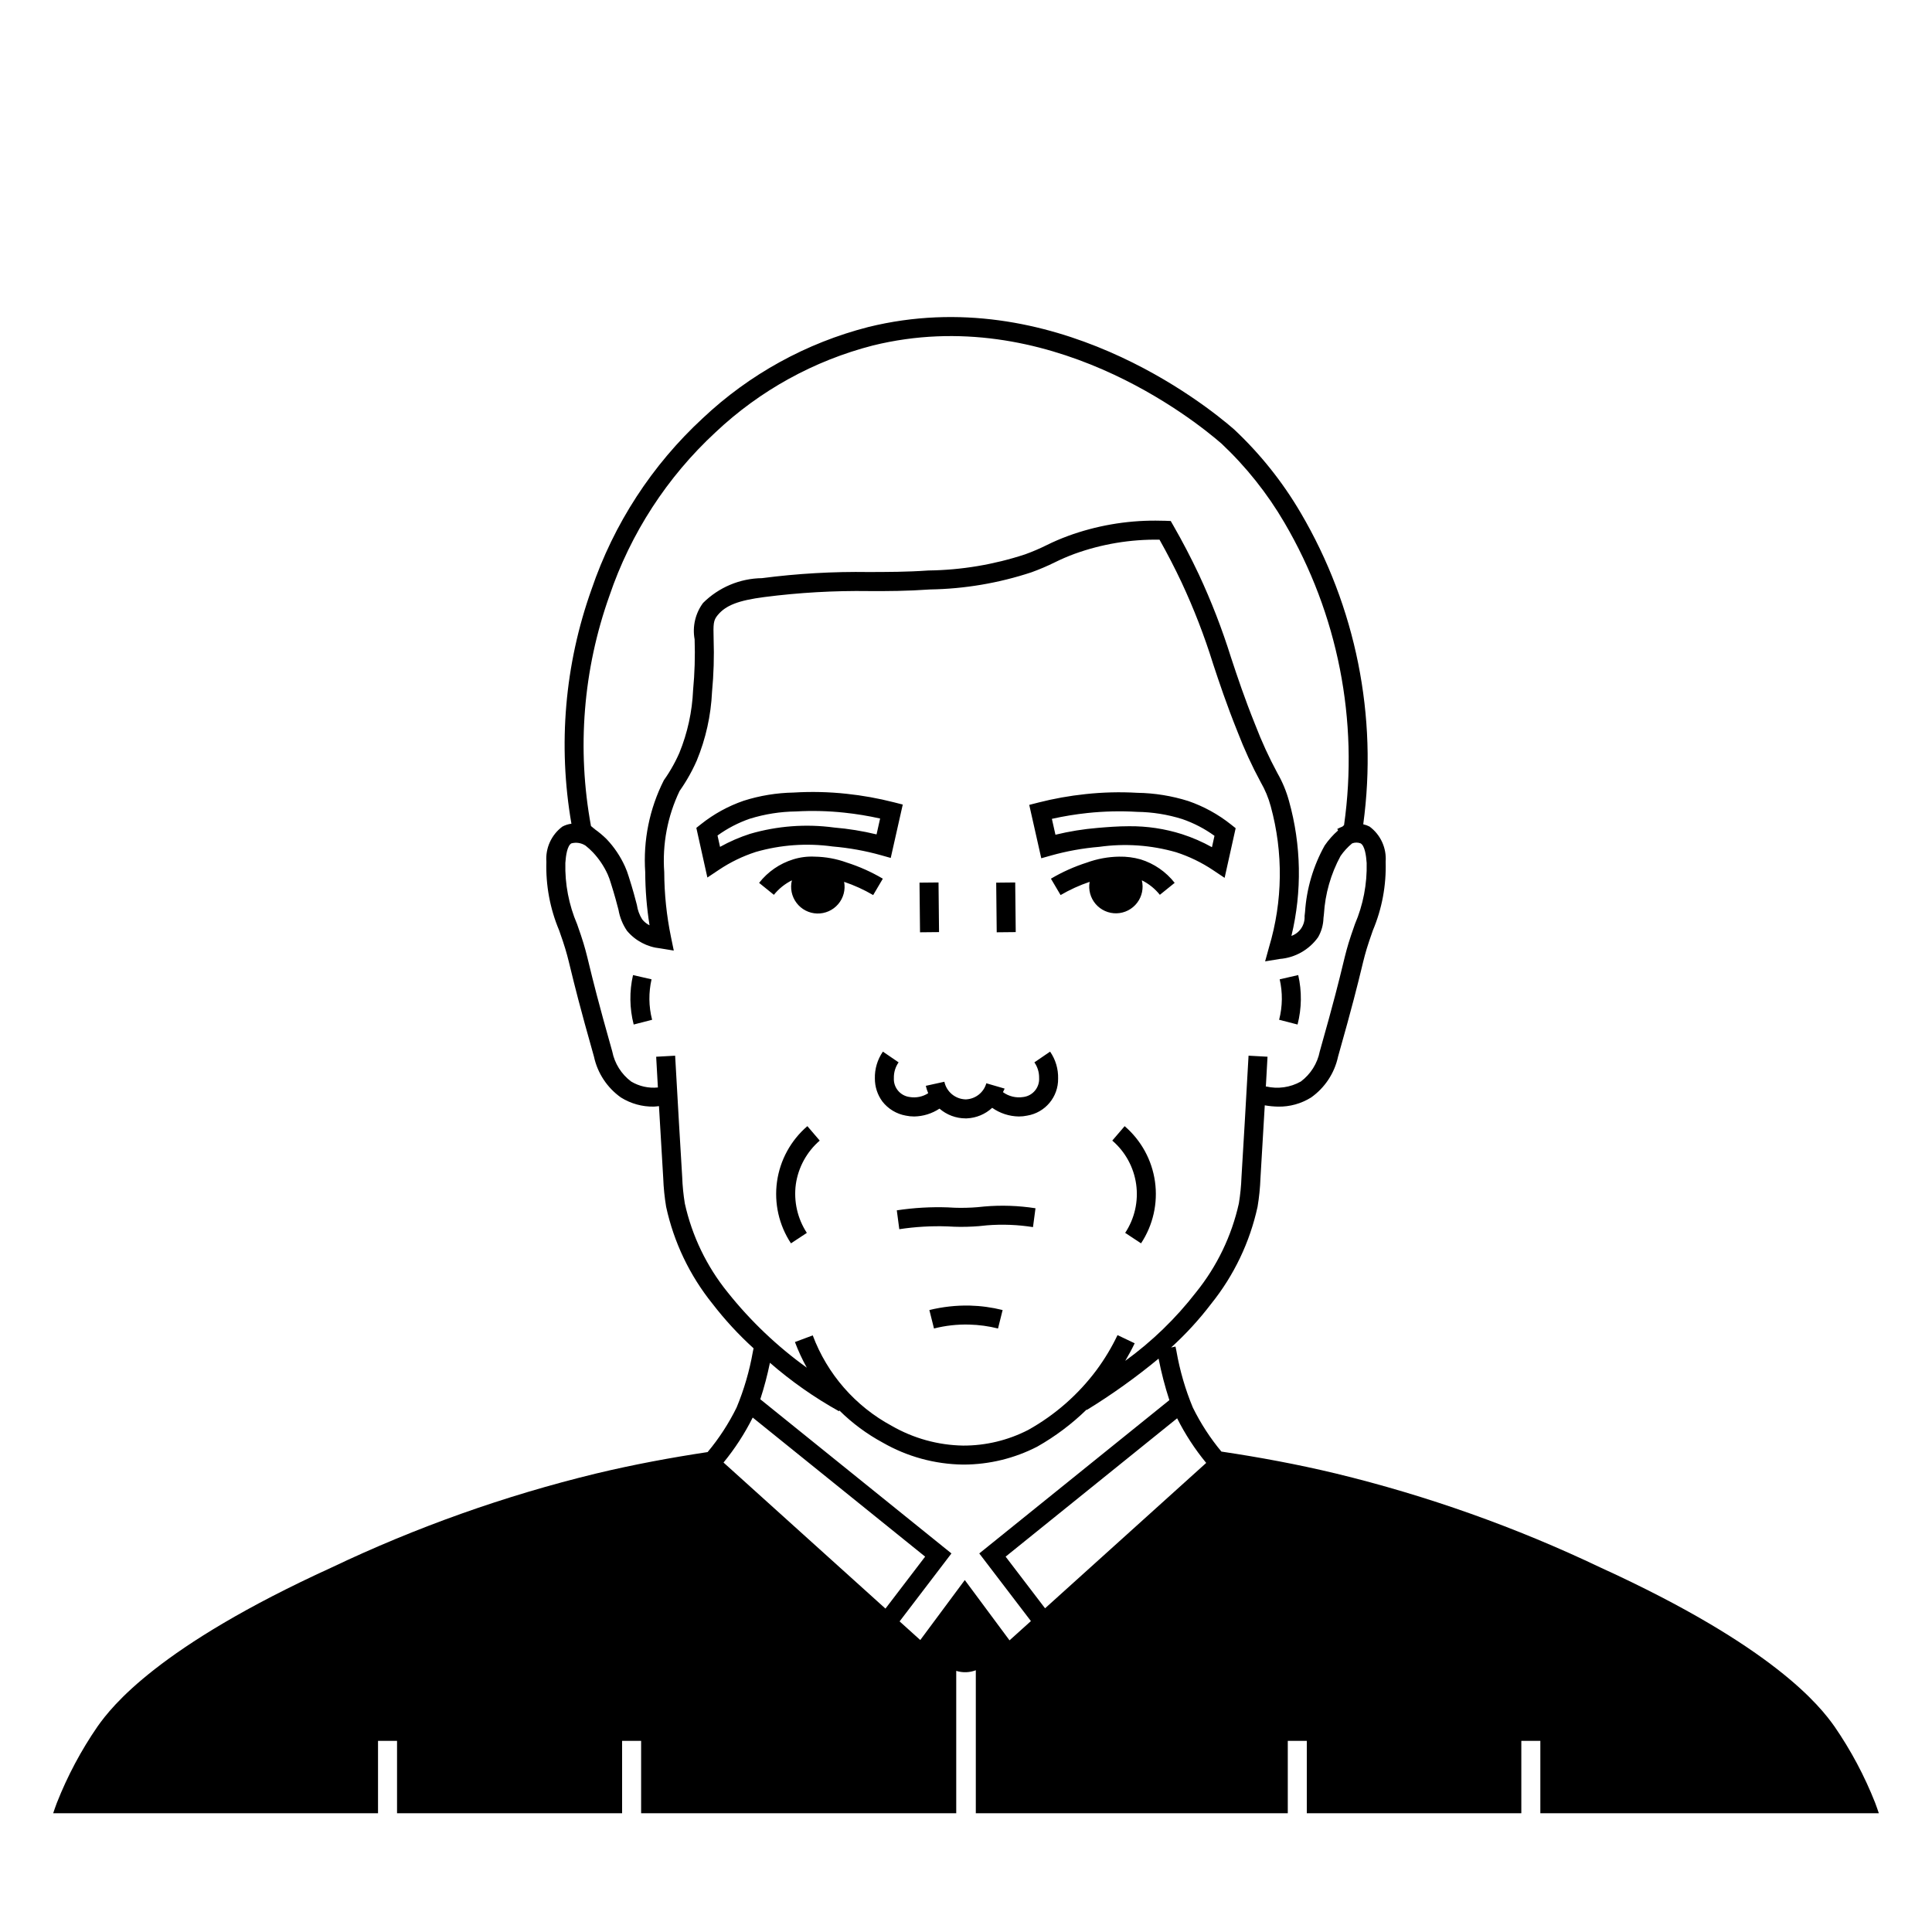 <?xml version="1.0" encoding="UTF-8"?>
<!-- Uploaded to: ICON Repo, www.svgrepo.com, Generator: ICON Repo Mixer Tools -->
<svg fill="#000000" width="800px" height="800px" version="1.1" viewBox="144 144 512 512" xmlns="http://www.w3.org/2000/svg">
 <path d="m400.99 489.99c2.938 0.074 5.863 0.473 8.715 1.184l-1.219 4.891c-2.496-0.625-5.051-0.977-7.621-1.039-3.148-0.086-6.293 0.262-9.348 1.039l-1.227-4.891h0.004c3.496-0.859 7.094-1.258 10.695-1.184zm3.816-26.25c-0.734 0.082-2.492 0.285-4.836 0.336-2.269 0.055-3.953-0.055-4.691-0.102v-0.004c-4.555-0.164-9.113 0.098-13.617 0.781l0.66 5h-0.004c4.211-0.641 8.469-0.891 12.727-0.746 0.707 0.043 2.551 0.164 5.043 0.109 2.562-0.059 4.488-0.277 5.473-0.391 4.066-0.324 8.16-0.164 12.191 0.473l0.664-4.992v-0.004c-4.5-0.699-9.07-0.855-13.609-0.461zm-23.922-34.07c-0.031-1.477 0.406-2.926 1.254-4.133l-4.164-2.844c-1.445 2.09-2.191 4.586-2.125 7.129-0.008 2.18 0.684 4.305 1.973 6.066 1.535 1.98 3.754 3.324 6.223 3.762 0.734 0.156 1.484 0.234 2.234 0.23 2.383-0.043 4.707-0.766 6.695-2.082 1.918 1.66 4.367 2.578 6.906 2.586 0.117 0 0.23 0 0.348-0.004 2.496-0.109 4.875-1.098 6.711-2.797 2.066 1.453 4.516 2.254 7.043 2.297 0.746 0.004 1.496-0.074 2.231-0.23 4.789-0.789 8.277-4.969 8.195-9.824 0.066-2.543-0.676-5.043-2.125-7.133l-4.164 2.844c0.848 1.211 1.285 2.66 1.254 4.137 0.152 2.527-1.684 4.738-4.195 5.047-1.898 0.305-3.84-0.16-5.391-1.293 0.129-0.328 0.34-0.602 0.441-0.941l-4.836-1.406-0.004-0.004c-0.68 2.414-2.82 4.129-5.328 4.266-0.055 0.004-0.113 0.004-0.172 0.004-2.727-0.074-5.051-2.004-5.621-4.672l-4.922 1.082h0.004c0.148 0.668 0.363 1.324 0.633 1.957-1.453 0.934-3.199 1.293-4.902 1.008-2.516-0.309-4.352-2.523-4.195-5.051zm-25.977 28.176h-0.004c0.648-4.496 2.898-8.605 6.332-11.578l-3.277-3.828c-4.383 3.762-7.242 8.992-8.043 14.707-0.797 5.719 0.516 11.535 3.699 16.352l4.203-2.773v-0.004c-2.484-3.801-3.516-8.371-2.914-12.875zm87.133-15.402-3.277 3.828v-0.004c3.453 2.961 5.703 7.078 6.332 11.582 0.629 4.504-0.406 9.078-2.914 12.871l4.203 2.773v0.004c3.184-4.816 4.5-10.633 3.699-16.352-0.801-5.715-3.66-10.945-8.043-14.703zm4.234-70.695 0.004-0.004c-1.852-0.52-3.766-0.766-5.688-0.727-2.914 0.043-5.805 0.574-8.543 1.57-3.332 1.062-6.531 2.496-9.539 4.273l2.559 4.34c2.441-1.426 5.019-2.602 7.699-3.504-0.383 2.098 0.203 4.258 1.594 5.879 1.391 1.617 3.441 2.523 5.574 2.461 2.133-0.062 4.125-1.086 5.418-2.785 1.293-1.695 1.754-3.887 1.246-5.961 1.855 0.918 3.484 2.231 4.777 3.844l3.922-3.168v-0.004c-2.305-2.941-5.449-5.109-9.02-6.219zm-92.41 5.543c-0.52 2.082-0.066 4.285 1.23 5.992 1.293 1.711 3.293 2.742 5.438 2.805 2.141 0.062 4.199-0.852 5.59-2.481 1.395-1.629 1.973-3.805 1.578-5.91 2.676 0.902 5.258 2.078 7.699 3.504l2.559-4.34c-3.008-1.777-6.207-3.211-9.539-4.273-2.738-0.996-5.629-1.527-8.543-1.57-1.922-0.094-3.844 0.152-5.684 0.727-3.57 1.105-6.719 3.277-9.023 6.223l3.918 3.168h-0.004c1.297-1.613 2.93-2.922 4.781-3.844zm-9.57-7.519c-3.461 1.121-6.75 2.715-9.773 4.738l-3.059 2.043-2.926-13.16 1.238-0.98c3.383-2.695 7.199-4.793 11.289-6.203 4.289-1.367 8.754-2.098 13.254-2.176 4.668-0.285 9.355-0.176 14.008 0.324 4.227 0.445 8.418 1.199 12.539 2.25l2.375 0.605-3.188 14.148-2.555-0.719c-4.191-1.176-8.488-1.949-12.824-2.316-6.82-0.949-13.762-0.457-20.379 1.445zm20.762-6.469h-0.004c3.789 0.316 7.547 0.926 11.242 1.82l0.945-4.207c-3.113-0.695-6.266-1.215-9.441-1.551-4.266-0.461-8.559-0.57-12.84-0.324-4.156 0.047-8.285 0.695-12.254 1.93-3.055 1.055-5.938 2.551-8.555 4.449l0.668 3.012v-0.004c2.523-1.402 5.176-2.559 7.926-3.445 7.238-2.117 14.836-2.688 22.309-1.68zm54.891 8.145-3.188-14.148 2.375-0.605v-0.004c4.121-1.051 8.312-1.801 12.539-2.246 4.551-0.492 9.137-0.609 13.703-0.344 4.606 0.066 9.172 0.805 13.562 2.191 4.086 1.414 7.902 3.512 11.285 6.207l1.238 0.98-2.926 13.16-3.059-2.043c-3.023-2.023-6.312-3.617-9.77-4.738-6.617-1.906-13.559-2.398-20.375-1.441-4.34 0.359-8.637 1.133-12.832 2.312zm2.812-10.445 0.945 4.207c3.684-0.895 7.426-1.5 11.203-1.812 2.519-0.211 5.293-0.441 8.297-0.441 4.766-0.047 9.508 0.664 14.051 2.109 2.75 0.887 5.406 2.043 7.926 3.449l0.668-3.012h0.004c-2.617-1.895-5.5-3.394-8.555-4.445-3.867-1.215-7.891-1.855-11.941-1.91-4.387-0.262-8.785-0.156-13.156 0.305-3.172 0.336-6.324 0.852-9.441 1.551zm-29.906 30.012-0.137-13.156-5.039 0.051 0.137 13.156zm20.324 0-0.137-13.156-5.039 0.051 0.137 13.156zm74.688 24.492c1.102-4.293 1.164-8.785 0.176-13.105l-4.91 1.125c0.395 1.734 0.586 3.508 0.57 5.289-0.02 1.832-0.258 3.656-0.719 5.43zm-171.2-11.98-4.91-1.121c-0.988 4.316-0.926 8.809 0.176 13.102l4.879-1.258 0.004-0.004c-0.461-1.773-0.699-3.598-0.719-5.43-0.016-1.781 0.176-3.555 0.57-5.289zm235.54 221v-19.18h-5.039v19.18h-56.852v-19.18h-5.039v19.18h-82.676v-37.895c-1.66 0.637-3.488 0.695-5.188 0.164v37.73h-83.508v-19.18h-5.039v19.18h-59.645v-19.18h-5.039v19.18h-86.09c0.324-0.922 0.621-1.836 0.984-2.777h0.004c2.809-7.125 6.426-13.91 10.773-20.219 3.75-5.305 15.984-21.117 61.969-42.102 22.457-10.707 45.965-19.062 70.145-24.93 10.016-2.402 19.863-4.215 29.559-5.684 3.027-3.617 5.609-7.59 7.688-11.824 1.969-4.742 3.406-9.684 4.297-14.738l0.195-0.938c-3.973-3.609-7.617-7.562-10.895-11.816-6.035-7.496-10.242-16.297-12.281-25.703-0.418-2.508-0.672-5.043-0.766-7.586-0.316-5.203-0.703-11.676-1.129-19.078-0.438 0.027-0.902 0.129-1.332 0.129-3.09 0.062-6.129-0.781-8.75-2.418-3.652-2.59-6.203-6.453-7.144-10.828-3.812-13.441-5.238-19.305-6.184-23.188-0.707-2.914-1.098-4.527-2.055-7.406l-0.98-2.84c-2.426-5.758-3.586-11.969-3.391-18.215-0.273-3.629 1.332-7.144 4.25-9.316 0.742-0.398 1.555-0.652 2.387-0.754-3.613-20.82-1.777-42.219 5.332-62.121 5.891-17.336 16.023-32.93 29.477-45.352 12.34-11.637 27.434-19.949 43.863-24.16 48.746-12.02 89.277 20.457 96.902 27.09 6.934 6.492 12.891 13.957 17.691 22.152 14.625 24.875 20.465 53.945 16.574 82.539 0.586 0.125 1.148 0.328 1.676 0.605 2.926 2.172 4.531 5.688 4.262 9.316 0.191 6.246-0.965 12.457-3.394 18.215l-0.98 2.84c-0.961 2.879-1.352 4.492-2.055 7.406-0.945 3.883-2.371 9.746-6.184 23.188-0.941 4.375-3.488 8.238-7.141 10.828-2.621 1.637-5.664 2.481-8.754 2.422-1.184-0.023-2.363-0.137-3.527-0.344-0.43 7.492-0.82 14.039-1.141 19.289-0.09 2.539-0.348 5.074-0.766 7.582-2.047 9.402-6.25 18.199-12.277 25.703-3.184 4.184-6.742 8.066-10.637 11.602l1.16-0.246 0.277 1.328h-0.004c0.891 5.082 2.336 10.047 4.316 14.812 2.055 4.184 4.598 8.109 7.578 11.691 9.953 1.484 20.066 3.348 30.355 5.816 24.18 5.867 47.688 14.223 70.145 24.93 45.984 20.988 58.219 36.797 61.969 42.102h0.004c4.344 6.309 7.961 13.094 10.773 20.219 0.363 0.941 0.66 1.852 0.984 2.777zm-251.59-261.62c0.293 0.195 0.52 0.465 0.801 0.672l0.195 0.098-0.023 0.047c1.133 0.797 2.195 1.688 3.18 2.664 2.012 2.121 3.652 4.566 4.856 7.231 0.383 0.848 0.707 1.719 0.973 2.609 1.152 3.602 1.75 5.902 2.184 7.586 0.195 1.352 0.668 2.644 1.391 3.805 0.527 0.668 1.199 1.215 1.961 1.598-0.742-4.656-1.125-9.363-1.141-14.074-0.578-8.418 1.125-16.832 4.93-24.359 0.297-0.418 1.016-1.441 1.863-2.875 0.84-1.414 1.59-2.875 2.25-4.379 2.164-5.297 3.394-10.926 3.641-16.641 0.422-4.473 0.559-8.965 0.406-13.453-0.625-3.383 0.18-6.875 2.227-9.641 4.156-4.144 9.762-6.508 15.633-6.582 9.398-1.223 18.871-1.766 28.348-1.621 5.043-0.023 9.809 0.004 15.828-0.414v0.004c8.672-0.117 17.281-1.555 25.52-4.266 1.949-0.703 3.856-1.516 5.711-2.438 1.84-0.914 3.731-1.727 5.664-2.434v-0.008c7.445-2.715 15.312-4.094 23.242-4.066 0.867 0 1.73 0.016 2.602 0.043l1.398 0.055 0.695 1.211c2.402 4.184 4.668 8.52 6.731 12.898 3.336 7.148 6.188 14.516 8.543 22.043 1.738 5.246 3.531 10.668 6.445 17.902 1.68 4.379 3.637 8.645 5.863 12.77 1.328 2.316 2.359 4.793 3.062 7.371 3.266 11.668 3.488 23.98 0.645 35.762 2.207-0.785 3.629-2.934 3.488-5.273l0.121-1.094c0.41-6.172 2.188-12.18 5.199-17.582 1.012-1.477 2.207-2.82 3.555-4l-0.211-0.398c0.441-0.23 0.895-0.438 1.359-0.621 0.156-0.125 0.281-0.27 0.441-0.391l-0.004-0.004c3.938-27.727-1.629-55.973-15.793-80.137-4.527-7.754-10.152-14.82-16.691-20.973-7.297-6.344-46.055-37.402-92.391-25.996-15.613 4.019-29.949 11.93-41.676 22.988-12.844 11.879-22.516 26.781-28.133 43.348-6.973 19.555-8.656 40.602-4.887 61.016zm57.191 143.53c-1.215-2.18-2.262-4.449-3.141-6.785l4.719-1.762c3.844 10.262 11.281 18.781 20.93 23.973 5.762 3.316 12.27 5.117 18.914 5.231 6 0.023 11.918-1.402 17.254-4.148 7.106-3.965 13.293-9.391 18.148-15.922 2.129-2.887 3.981-5.969 5.523-9.207l4.547 2.164c-0.758 1.59-1.605 3.133-2.496 4.648v0.004c7.078-5.129 13.395-11.242 18.75-18.156 5.551-6.871 9.438-14.938 11.355-23.562 0.379-2.316 0.613-4.656 0.695-7.004 0.492-8.07 1.137-18.938 1.871-32.148l5.027 0.277c-0.156 2.848-0.309 5.531-0.457 8.156l0.051-0.277v-0.004c3.129 0.738 6.422 0.277 9.223-1.297 2.606-1.945 4.398-4.789 5.027-7.977 3.785-13.344 5.199-19.16 6.129-23 0.746-3.066 1.156-4.754 2.176-7.809l1.008-2.918c2.191-5.121 3.254-10.648 3.117-16.215-0.133-2.047-0.523-4.613-1.617-5.207h0.004c-0.727-0.273-1.527-0.27-2.246 0.016-1.172 0.973-2.203 2.098-3.066 3.344-2.574 4.754-4.078 10.012-4.402 15.406l-0.121 1.055v-0.004c-0.047 1.785-0.539 3.531-1.434 5.074-2.371 3.316-6.086 5.422-10.148 5.746l-3.883 0.641 1.047-3.793c3.641-12.145 3.797-25.066 0.445-37.293-0.602-2.242-1.496-4.391-2.66-6.398-2.316-4.289-4.356-8.727-6.106-13.277-2.969-7.387-4.875-13.133-6.555-18.199h0.004c-2.289-7.34-5.066-14.516-8.316-21.48-1.805-3.828-3.769-7.625-5.844-11.312h-0.004c-7.672-0.125-15.309 1.148-22.523 3.758-1.781 0.656-3.523 1.406-5.223 2.25-2.012 0.992-4.074 1.871-6.18 2.633-8.672 2.867-17.73 4.402-26.859 4.551-6.215 0.434-11.273 0.449-16.207 0.43v-0.004c-9.258-0.129-18.516 0.398-27.699 1.582-6.883 0.891-10.242 2.188-12.391 4.793-1.16 1.402-1.18 2.297-1.078 6.301 0.16 4.688 0.02 9.379-0.422 14.047-0.289 6.254-1.656 12.414-4.047 18.203-0.742 1.691-1.586 3.332-2.527 4.922-0.949 1.605-1.758 2.75-2.019 3.125v-0.004c-3.207 6.699-4.609 14.121-4.07 21.527 0.02 5.777 0.621 11.539 1.789 17.195l0.738 3.582-3.609-0.59h-0.004c-3.418-0.348-6.57-2.012-8.781-4.644-1.148-1.68-1.918-3.586-2.262-5.59-0.422-1.617-0.996-3.836-2.035-7.094-0.223-0.773-0.496-1.527-0.82-2.266-0.973-2.148-2.297-4.125-3.914-5.844-0.609-0.633-1.254-1.227-1.941-1.773-1.105-0.73-2.473-0.957-3.758-0.613-1.09 0.59-1.477 3.16-1.613 5.207h0.004c-0.141 5.566 0.926 11.098 3.117 16.215l1.008 2.918c1.02 3.055 1.434 4.742 2.176 7.809 0.934 3.844 2.348 9.656 6.129 23 0.629 3.191 2.422 6.031 5.023 7.977 2.129 1.266 4.609 1.816 7.07 1.566-0.148-2.621-0.301-5.301-0.457-8.145l5.027-0.277c0.734 13.211 1.379 24.078 1.871 32.148 0.082 2.352 0.316 4.691 0.695 7.012 1.91 8.625 5.797 16.688 11.355 23.551 6.043 7.582 13.098 14.301 20.969 19.965zm20.848 63.859 10.516-13.773-45.691-36.855h-0.004c-2.129 4.246-4.723 8.246-7.734 11.918zm38.547 3.305-13.684-17.926 50.375-40.629c-1.172-3.602-2.129-7.273-2.856-10.996-6.012 4.973-12.363 9.512-19.008 13.594l-0.07-0.094 0.004 0.004c-3.926 3.824-8.328 7.129-13.098 9.828-6.019 3.098-12.684 4.723-19.449 4.746h-0.211c-7.469-0.098-14.789-2.102-21.266-5.82-4.219-2.281-8.09-5.148-11.5-8.523l-0.098 0.203v0.004c-6.531-3.637-12.664-7.941-18.301-12.844-0.672 3.266-1.523 6.496-2.555 9.668l50.656 40.859-13.738 18.008 2.117 1.91 3.359 3.031 11.801-15.898 11.855 15.98 3.453-3.113zm46.453-41.914c-3-3.641-5.582-7.609-7.703-11.824l-45.453 36.66 10.453 13.691z"/>
</svg>